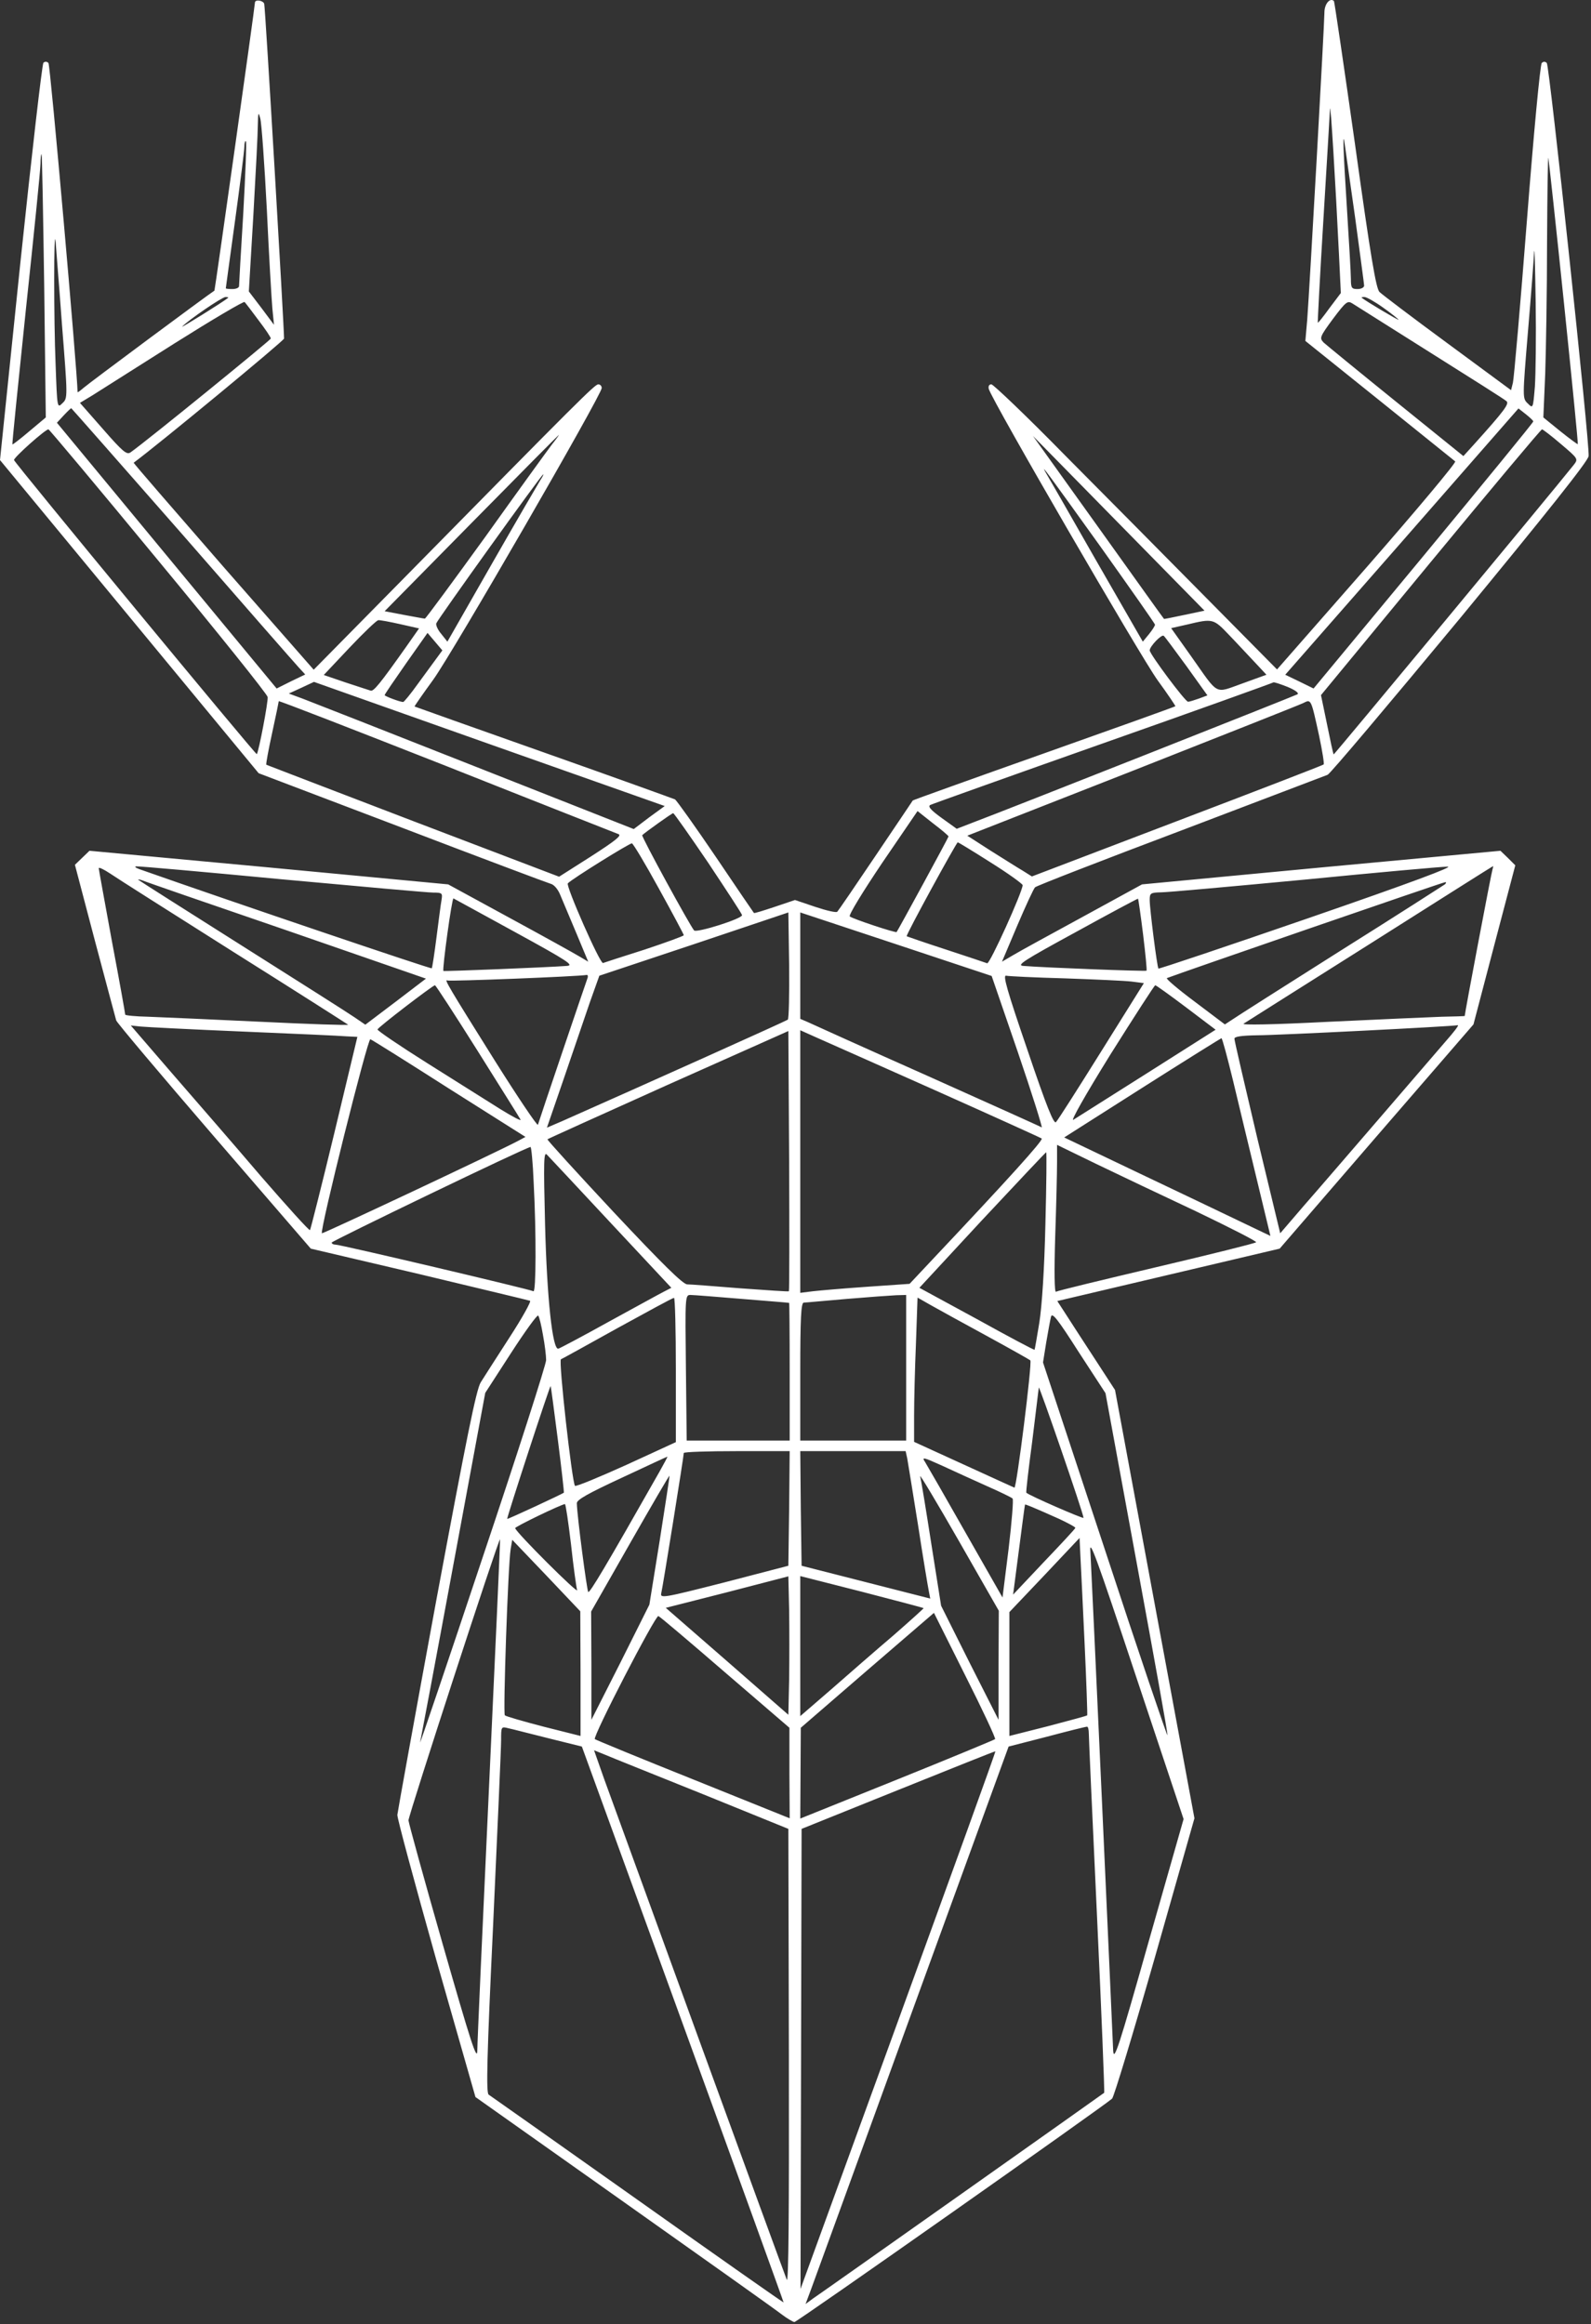 <?xml version="1.0" encoding="UTF-8"?> <svg xmlns="http://www.w3.org/2000/svg" width="601" height="878" viewBox="0 0 601 878" fill="none"><rect x="0" y="0" width="601" height="878" fill="#333333" stroke="none"/> <path d="M96.3 0.998C96.3 2.398 81.2 109.598 81 109.798C78.6 111.298 33.1 145.098 31.6 146.498C30.3 147.598 29.3 148.398 29.3 148.098C29.2 140.198 19 24.498 18.3 23.798C17.7 23.198 17 23.198 16.4 23.698C15.9 24.298 12 58.198 7.7 99.198L0 173.798L48.8 232.898L97.7 292.098L151.9 312.698C181.7 324.098 207 333.598 208.1 333.898C209.3 334.198 210.8 335.998 211.6 337.998C212.5 340.098 215.2 346.598 217.7 352.498L222.2 363.298L219 361.398C217.2 360.298 205.3 353.698 192.6 346.798L169.3 334.098L101.6 327.698L33.8 321.398L31.1 323.998L28.3 326.698L35.8 355.198C40 370.898 43.6 384.498 43.9 385.498C44.2 386.398 60.9 406.198 80.9 429.398L117.4 471.698L158.3 481.298C180.8 486.698 199.7 491.198 200.2 491.398C200.8 491.498 197.3 497.798 192.5 505.198C187.7 512.598 182.8 520.298 181.6 522.198C179.9 524.898 176.2 543.398 164.8 604.598C156.8 647.998 150.2 684.498 150.1 685.598C150 686.798 156.6 711.198 164.7 739.998L179.6 792.198L235.7 831.898C266.5 853.698 293.4 872.798 295.4 874.398C297.4 875.898 299.6 877.198 300.1 877.198C301.1 877.198 417.3 795.398 420.1 792.798C420.8 792.098 428.1 767.998 436.3 739.298L451.2 686.898L436.2 605.998L421.2 525.098L413.6 513.398C409.4 506.998 404.5 499.398 402.7 496.598L399.4 491.498L441.4 481.598L483.4 471.698L520 429.298L556.6 386.998L564.5 356.898L572.4 326.898L569.6 324.098L566.8 321.398L499.1 327.698L431.4 334.098L409.1 346.298C396.8 352.998 384.9 359.498 382.6 360.898L378.5 363.298L384.3 349.598C387.5 342.098 390.5 335.598 391 335.198C391.4 334.698 416.1 325.098 445.8 313.898C475.5 302.598 500.5 293.098 501.5 292.698C502.4 292.398 524.9 265.698 551.5 233.598C584.6 193.398 599.9 174.198 600.1 172.298C600.6 167.998 585.3 24.798 584.3 23.798C583.7 23.198 583 23.198 582.4 23.798C581.8 24.298 579.3 50.998 576.8 83.198C574.3 115.398 571.9 142.998 571.5 144.598L570.8 147.398L546.8 129.698C533.6 119.998 522 111.198 521.1 110.298C519.8 108.998 517.8 97.298 511.9 54.798C507.7 25.198 504.1 0.698 503.9 0.398C502.4 -1.002 500.3 1.498 500.3 4.698C500.3 8.898 494.7 108.998 493.8 120.798L493.1 128.798L521 151.198C536.3 163.498 549.2 173.898 549.7 174.298C550.2 174.698 535.2 192.598 516.5 213.998L482.4 252.898L455.6 225.798C440.9 210.898 416.9 186.698 402.3 171.998C387.8 157.198 375.2 145.198 374.5 145.198C373.6 145.198 373.3 145.898 373.5 146.898C374.6 151.098 431 248.298 437.3 256.998C441.1 262.198 444.1 266.698 444 266.798C443.8 266.998 421.5 274.998 394.4 284.598C367.3 294.198 345 302.198 344.8 302.398C344.7 302.598 338.4 311.898 330.8 323.198C323.2 334.498 316.7 343.998 316.3 344.398C316 344.898 312.2 343.998 308 342.598L300.3 339.998L292.6 342.598C288.4 343.998 284.9 345.098 284.8 344.898C284.7 344.798 278.2 335.298 270.4 323.698C262.6 312.198 255.6 302.398 255 301.998C254.3 301.698 231.9 293.598 205.3 284.198C178.7 274.798 156.8 266.998 156.6 266.898C156.5 266.798 159.7 262.198 163.7 256.698C171 246.598 227.3 149.098 227.3 146.598C227.3 145.798 226.7 145.198 226 145.198C224.7 145.198 219.1 150.798 152.6 218.398L118.5 252.998L84.3 213.998C65.6 192.498 50.3 174.898 50.5 174.798C59.6 168.098 107.3 128.698 107.3 127.898C107.3 123.298 100.2 2.398 99.8 1.398C99.3 0.098 96.3 -0.302 96.3 0.998ZM505.8 96.198L506.5 110.698L502.2 116.398C499.9 119.598 497.9 122.098 497.8 121.898C497.7 121.798 498.6 104.398 499.9 83.198C501.2 61.998 502.3 43.098 502.4 41.198C502.6 37.698 504.5 69.398 505.8 96.198ZM100.8 79.198C101.6 96.498 102.6 113.398 102.9 116.698L103.5 122.698L98.8 116.398L94 110.098L95.7 81.398C96.6 65.598 97.4 50.198 97.4 47.198C97.5 42.398 97.6 42.098 98.3 44.698C98.8 46.298 99.9 61.898 100.8 79.198ZM511.9 82.198C513.7 95.698 515.3 107.298 515.3 107.898C515.3 108.598 514.2 109.198 512.8 109.198C510.6 109.198 510.3 108.798 510.3 105.398C510.3 103.398 509.6 91.298 508.8 78.698C507.4 56.798 507.1 48.098 508 54.698C508.2 56.298 510 68.698 511.9 82.198ZM91.9 80.498C91 94.998 90.3 107.398 90.3 108.098C90.3 108.698 89.2 109.198 87.8 109.198C86.4 109.198 85.3 109.098 85.3 108.898C85.3 108.698 86.9 97.198 88.8 83.298C90.7 69.398 92.3 56.898 92.3 55.498C92.3 53.998 92.6 53.098 92.9 53.398C93.2 53.798 92.7 65.898 91.9 80.498ZM16.7 108.198L17.3 157.698L11.1 162.898C7.7 165.798 4.8 167.998 4.7 167.898C4.5 167.798 6.9 144.698 9.8 116.698C12.8 88.598 15.3 63.898 15.3 61.798C15.3 59.598 15.5 58.098 15.7 58.298C15.9 58.498 16.3 80.998 16.7 108.198ZM590.8 114.598C593.8 143.698 596.2 167.698 596 167.798C595.9 167.898 592.9 165.698 589.4 162.898L583 157.698L583.7 141.298C584 132.298 584.4 109.798 584.4 91.298C584.5 72.798 584.7 58.598 584.9 59.698C585.1 60.798 587.8 85.498 590.8 114.598ZM23.4 122.498C25.6 150.298 25.6 150.398 23.6 152.298C21.6 154.298 21.6 154.298 21 137.598C20.3 121.098 20.3 84.398 21 91.198C21.1 93.098 22.3 107.198 23.4 122.498ZM579.8 146.098C579.1 154.398 579.1 154.398 577.1 152.398C575.1 150.498 575.1 150.398 577.2 125.098C578.4 111.098 579.4 97.698 579.5 95.198C579.7 92.698 579.9 101.298 580.1 114.198C580.3 127.098 580.1 141.498 579.8 146.098ZM86.2 112.498C84.4 113.998 68 124.198 68.8 123.398C71.3 120.798 83.9 112.198 85.2 112.198C86 112.198 86.4 112.398 86.2 112.498ZM522.6 116.298C525.7 118.498 528.3 120.598 528.3 120.798C528.3 121.098 516.3 113.998 514.4 112.498C514.2 112.298 514.6 112.198 515.4 112.198C516.2 112.198 519.4 113.998 522.6 116.298ZM97.6 120.898C100.2 124.298 102.3 127.398 102.3 127.898C102.2 128.498 55.3 166.698 49.3 170.898C47.9 171.898 46.4 170.698 38.9 162.098L30.2 152.198L35 149.298C37.6 147.598 51.5 138.898 65.8 129.798C80.1 120.798 92.1 113.698 92.4 114.098C92.7 114.398 95.1 117.498 97.6 120.898ZM540.3 133.198C555.4 142.698 568.4 150.898 569 151.498C570.3 152.398 568.5 154.898 556.7 167.998L552.8 172.298L527.3 151.698C513.3 140.398 501 130.298 500 129.398C498.4 127.698 498.5 127.298 503.5 120.498C508.4 113.998 509 113.498 510.8 114.598C511.9 115.298 525.2 123.698 540.3 133.198ZM68.9 201.898C91.8 228.198 111.6 250.798 112.9 252.198L115.3 254.798L109.9 257.398L104.5 260.098L63 209.898L21.5 159.698L24.1 156.898C25.5 155.398 26.8 154.198 26.9 154.198C27 154.198 45.9 175.698 68.9 201.898ZM579.2 159.198C579.3 159.498 560.6 182.298 537.8 209.898L496.2 260.098L490.9 257.498L485.5 254.898L529.6 204.598L573.6 154.298L576.4 156.498C577.9 157.698 579.2 158.898 579.2 159.198ZM59.8 211.798C82.4 239.098 100.9 262.198 101.1 263.298C101.4 264.798 97.7 284.198 97 284.898C96.6 285.198 5.5 174.898 5.3 173.798C5.1 172.898 17.1 162.198 18.3 162.198C18.6 162.198 37.3 184.498 59.8 211.798ZM589.7 167.798C596.2 173.298 596.2 173.398 594.5 175.598C586 186.298 503.9 285.198 503.8 284.998C503.6 284.798 502.5 279.698 501.3 273.698L499 262.598L540.4 212.398C563.2 184.798 582.1 162.198 582.5 162.198C582.8 162.198 586.1 164.698 589.7 167.798ZM208.5 167.898C206.9 169.998 195.6 185.598 183.4 202.698C171.1 219.698 160.8 233.698 160.5 233.698C160.1 233.698 156.5 232.998 152.6 232.298L145.3 230.898L178.1 197.598C196.1 179.298 211 164.298 211.1 164.298C211.3 164.198 210.1 165.898 208.5 167.898ZM447.4 232.298C443.2 233.198 439.7 233.898 439.7 233.798C439.6 233.798 428.5 218.198 414.9 199.198L390.2 164.698L422.6 197.698L455 230.698L447.4 232.298ZM415.7 206.498C427 222.398 436.3 235.598 436.3 235.998C436.3 236.398 435.3 237.998 434 239.598L431.7 242.398L413.7 211.098C403.9 193.898 395.4 179.098 394.9 178.298C392.9 174.798 395.9 178.898 415.7 206.498ZM204.1 181.398C203.3 182.698 195 196.898 185.8 212.998L169 242.398L166.7 239.498C165.4 237.998 164.6 236.198 164.8 235.498C165.3 233.998 204.6 179.198 205.2 179.198C205.4 179.198 204.9 180.198 204.1 181.398ZM151.2 235.798L158.3 237.398L153.6 244.098C143.5 258.398 141.1 261.298 140 260.898C139.3 260.698 135.1 259.298 130.5 257.798L122.3 254.998L132 244.698C137.4 238.998 142.3 234.298 142.9 234.298C143.5 234.198 147.2 234.898 151.2 235.798ZM464.3 239.898C467.4 243.098 471.7 247.798 474.1 250.298L478.4 254.898L469.3 258.198C458.6 261.998 460.6 262.998 450 247.998L442.4 237.298L448.6 235.898C458.2 233.598 458.4 233.698 464.3 239.898ZM164.9 248.698C163.7 250.298 160.5 254.698 157.8 258.398C155.1 262.198 152.6 265.198 152.3 265.198C151.1 265.198 145.3 262.998 145.3 262.598C145.3 262.298 149 256.898 153.4 250.598L161.5 239.098L164.3 242.398L167.1 245.698L164.9 248.698ZM448.3 251.798L456.1 262.698L452.9 263.898C451.2 264.498 449.3 265.098 448.8 265.098C447.8 265.198 434.3 247.098 434.3 245.698C434.3 244.198 438.8 239.498 439.6 240.198C440.1 240.598 443.9 245.798 448.3 251.798ZM245.2 308.798L239.4 313.198L179.6 289.598C146.7 276.598 117.4 265.098 114.5 263.998L109.1 261.998L113.9 259.798L118.6 257.598L184.9 281.098L251.1 304.498L245.2 308.798ZM490.1 262.298C488.8 262.998 379.9 306.098 367.6 310.698L361.4 313.098L355.7 308.998C351.7 306.098 350.4 304.698 351.4 304.098C352.2 303.698 381.6 293.198 416.7 280.798C451.9 268.398 480.8 257.998 481 257.798C481.2 257.598 483.6 258.398 486.4 259.498C489.5 260.798 490.8 261.898 490.1 262.298ZM233.6 315.098C235 315.598 232.6 317.498 223.3 323.498L211.2 331.198L156.1 310.198C125.8 298.598 100.8 288.998 100.6 288.898C100.4 288.698 101.4 283.298 102.8 276.898C104.2 270.498 105.3 265.098 105.3 264.898C105.3 264.598 133.8 275.698 168.6 289.398C203.3 303.198 232.6 314.698 233.6 315.098ZM498.3 277.998C499.5 283.698 500.3 288.598 500 288.798C499.7 289.098 474.8 298.698 444.6 310.198L389.8 331.098L386.3 328.898C384.4 327.798 378.9 324.298 374.1 321.298L365.4 315.698L427.6 291.298C461.8 277.798 490.9 266.298 492.3 265.598C495.3 264.098 495.2 263.798 498.3 277.998ZM358.3 315.998C358.3 316.398 339.4 351.098 338.7 352.098C338.3 352.498 322 347.098 321 346.198C320.5 345.698 326.1 336.598 333.3 325.898L346.6 306.398L352.4 310.998C355.7 313.498 358.3 315.698 358.3 315.998ZM267.5 325.898C274.4 336.298 280.2 345.098 280.3 345.698C280.6 346.998 263.2 352.498 262.2 351.498C260.8 349.998 242.2 315.998 242.6 315.498C243.9 314.298 253.8 307.198 254.3 307.198C254.6 307.198 260.5 315.598 267.5 325.898ZM248.9 335.698C254.1 345.098 258.3 352.998 258.3 353.298C258.3 353.598 251.7 355.998 243.6 358.698C235.4 361.298 228.3 363.598 227.8 363.798C226.7 364.298 213.6 334.498 214.5 333.698C216.1 331.998 238 318.398 238.7 318.598C239.2 318.698 243.8 326.398 248.9 335.698ZM374.2 325.798C380.9 329.998 386.3 333.898 386.3 334.398C386.3 336.798 373.9 364.298 372.9 363.898C372.3 363.698 365.3 361.298 357.3 358.698C349.3 356.098 342.7 353.798 342.5 353.698C342.1 353.298 361.3 318.198 361.8 318.198C362 318.198 367.6 321.598 374.2 325.798ZM88.3 359.698C111.7 374.398 131.1 386.798 131.5 387.098C131.9 387.398 117 386.898 98.5 385.998C80 385.098 60.9 384.298 56.1 384.098C51.2 383.998 47.3 383.598 47.3 383.298C47.3 382.898 45.1 370.498 42.3 355.698C39.6 340.898 37.3 328.398 37.3 327.998C37.3 327.498 39.2 328.398 41.6 329.998C43.9 331.598 64.9 344.898 88.3 359.698ZM106.7 332.198C136.1 334.898 161.7 337.198 163.7 337.198C167 337.198 167.2 337.398 166.8 339.898C166.5 341.498 165.7 347.798 164.9 353.998C164.1 360.298 163.3 365.498 163.1 365.798C162.7 366.098 88.6 340.998 52.8 328.398C51.1 327.798 50.6 327.298 51.6 327.298C52.5 327.198 77.3 329.398 106.7 332.198ZM494.4 346.798C463.4 357.498 437.8 366.098 437.6 365.898C437.1 365.398 434.3 343.398 434.3 339.998C434.3 337.398 434.6 337.198 438.6 337.098C440.9 337.098 465.3 334.898 492.8 332.298C520.3 329.598 544.6 327.398 546.8 327.398C549.5 327.298 533.2 333.398 494.4 346.798ZM563.8 328.398C563.4 329.398 553.3 382.798 553.3 383.798C553.3 383.898 549.4 383.998 544.6 384.098C539.7 384.298 520.6 385.098 502 385.998C480.6 387.098 468.7 387.298 469.8 386.698C470.6 386.198 492.2 372.498 517.6 356.498C543 340.398 563.9 327.198 564 327.198C564.1 327.198 564 327.798 563.8 328.398ZM108.4 351.498L160.9 369.698L149.5 378.398L138 387.098L133.9 384.298C131.6 382.698 112.5 370.598 91.3 357.198C70.1 343.798 52.6 332.698 52.3 332.398C52 332.098 52.7 332.198 53.8 332.598C54.9 333.098 79.5 341.598 108.4 351.498ZM545.8 334.098C545.2 334.498 527.5 345.898 506.3 359.198C485.1 372.598 466.7 384.298 465.3 385.298L462.7 386.998L451.3 378.398C445 373.698 440.3 369.698 440.8 369.498C445.4 367.698 545 333.298 545.8 333.298C546.4 333.198 546.4 333.498 545.8 334.098ZM194.7 352.198C214.6 363.098 217 364.698 214.1 364.898C205.9 365.498 167.8 366.998 167.5 366.798C167 366.198 170.7 339.198 171.3 339.398C171.6 339.598 182.2 345.298 194.7 352.198ZM431.8 352.998C432.7 360.398 433.3 366.498 433.1 366.698C432.8 366.998 395.4 365.598 386.6 364.898C383.8 364.698 386.6 362.898 406.6 351.998C419.3 344.998 429.8 339.398 429.9 339.498C430 339.598 430.9 345.698 431.8 352.998ZM297.6 385.198C297 385.698 244 409.498 212.2 423.598L206.6 425.998L213 407.398C216.5 397.098 220.9 384.198 222.8 378.698L226.4 368.598L262.1 356.698L297.8 344.698L298.1 364.598C298.2 375.598 298 384.798 297.6 385.198ZM384.5 397.498C389.9 413.298 393.9 426.098 393.5 425.898C393.1 425.598 373.7 416.898 350.3 406.398C326.9 395.998 306.6 386.798 305.1 386.098L302.3 384.898V364.798V344.698L338.5 356.698L374.6 368.698L384.5 397.498ZM221.8 369.898C221.2 371.498 204.1 421.898 203.2 424.898C203 425.498 195.6 414.498 186.8 400.498C169.7 373.198 167.6 369.698 169 370.398C169.6 370.798 218.6 368.898 221.7 368.298C222.1 368.298 222.2 368.998 221.8 369.898ZM402.3 369.598C413.6 369.998 424.9 370.498 427.4 370.798L432.1 371.398L416.1 396.998C407.3 411.098 399.6 423.198 398.9 423.898C398.1 424.798 395.4 418.198 388.1 396.598C380.4 374.098 378.7 368.198 380.1 368.598C381 368.798 391 369.298 402.3 369.598ZM180.3 396.798C188.8 410.398 196.2 422.098 196.6 422.898C197.1 423.698 193.7 421.898 189 418.998C184.4 416.098 172 408.298 161.5 401.698C151 395.098 142.5 389.298 142.6 388.898C142.9 387.998 163.4 372.298 164.3 372.198C164.6 372.198 171.8 383.298 180.3 396.798ZM448.1 380.598L459.2 388.998L433.5 405.298C419.4 414.198 406.8 422.198 405.5 422.998C404.2 423.898 409.7 414.098 419.5 398.298C428.5 383.998 436.1 372.198 436.4 372.198C436.7 372.198 442 375.998 448.1 380.598ZM91.8 389.698C111.1 390.498 128.7 391.298 130.9 391.498L135 391.698L126.3 427.998C121.5 447.898 117.3 464.498 117.1 464.698C116.8 464.998 108.6 455.898 98.7 444.498C88.9 432.998 73.7 415.498 65.1 405.598L49.4 387.398L53.1 387.798C55.1 387.998 72.6 388.898 91.8 389.698ZM546.1 393.398C543.1 396.898 532 409.798 521.3 422.198C510.6 434.598 497.8 449.498 492.7 455.298L483.6 465.898L474.9 429.798C470.2 409.898 466.3 393.098 466.3 392.398C466.3 391.598 468.8 391.198 475.1 391.098C482.4 391.098 547.9 387.798 550.7 387.298C551.2 387.298 549.1 389.998 546.1 393.398ZM298 487.798C297.9 487.998 289.7 487.398 279.8 486.698C269.9 485.898 260.8 485.198 259.6 485.198C258 485.198 250.2 477.498 231.9 457.998C217.9 442.998 206.6 430.598 206.8 430.398C207 430.198 227.6 420.898 252.5 409.698L297.8 389.498L298.1 438.498C298.2 465.498 298.2 487.598 298 487.798ZM353.3 411.898C375 421.598 393.1 429.798 393.5 430.098C394.2 430.698 381.1 445.198 351.3 476.798L343.6 484.998L327.7 486.098C319 486.698 309.7 487.498 307.1 487.798L302.3 488.398V438.798V389.198L308.1 391.798C311.2 393.198 331.6 402.198 353.3 411.898ZM169.7 411.298L198.5 429.498L195.7 430.998C187.8 435.198 121.9 466.198 121.6 465.898C120.7 464.998 138.9 392.198 139.9 392.598C140.5 392.798 153.9 401.198 169.7 411.298ZM465.7 407.898C467.8 416.598 471.8 433.398 474.7 445.298L479.9 466.898L451.9 453.498C436.4 446.098 418.9 437.798 412.9 434.898L402 429.698L431.4 410.998C447.6 400.698 461.1 392.298 461.4 392.198C461.7 392.198 463.6 399.298 465.7 407.898ZM452 457.698C464.7 463.798 474.9 468.998 474.5 469.298C474.1 469.698 457.2 473.898 436.8 478.698C416.5 483.498 399.4 487.598 398.9 487.998C398.3 488.298 398.2 480.098 398.6 467.198C399 455.498 399.3 442.898 399.3 439.198V432.498L414.1 439.698C422.2 443.598 439.2 451.698 452 457.698ZM201.6 446.898C202.6 465.898 202.5 488.398 201.5 487.798C200.3 487.098 128.7 470.198 126.8 470.198C126 470.198 125.3 469.898 125.3 469.398C125.4 468.798 198.7 433.398 200.4 433.298C200.7 433.198 201.3 439.298 201.6 446.898ZM230.8 462.098L253.6 486.498L250.7 487.998C249.1 488.798 239.7 493.998 229.8 499.398C219.9 504.898 211.4 509.398 210.9 509.498C208.7 509.998 206.6 490.198 205.9 462.698C205.3 438.498 205.4 434.898 206.6 436.198C207.4 436.998 218.3 448.698 230.8 462.098ZM394.9 462.398C394.5 479.898 393.6 493.298 392.6 499.698C391.7 505.198 390.9 509.798 390.8 509.898C390.7 510.098 380.9 504.898 369 498.298L347.3 486.498L371 460.898C384.1 446.898 395 435.298 395.2 435.298C395.4 435.198 395.3 447.498 394.9 462.398ZM280.3 490.698C289.9 491.498 297.9 492.098 298.1 492.198C298.2 492.198 298.3 503.898 298.3 518.198V544.198H278.8H259.4L259.1 516.698C258.8 489.798 258.8 489.198 260.8 489.198C261.9 489.198 270.7 489.898 280.3 490.698ZM342.3 516.698V544.198H322.3H302.3V518.198C302.3 498.098 302.6 492.198 303.6 492.098C304.2 492.098 311.6 491.398 319.8 490.698C328.1 489.998 336.5 489.398 338.6 489.298L342.3 489.198V516.698ZM255.3 517.498V544.798L236.6 553.398C226.2 558.098 217.5 561.698 217.2 561.298C216.1 560.098 210.9 513.798 211.9 513.498C212.4 513.298 222 507.998 233.3 501.698C244.6 495.498 254.1 490.298 254.6 490.298C255 490.198 255.3 502.498 255.3 517.498ZM372.8 504.698C381.6 509.498 389 513.698 389.2 513.898C390 514.498 384 562.298 383.2 561.998C382.8 561.798 374.1 557.898 363.9 553.198L345.3 544.698V534.698C345.3 529.198 345.6 516.898 346 507.498L346.6 490.198L351.7 493.098C354.5 494.698 364 499.898 372.8 504.698ZM429.4 590.498C435.9 625.798 441.2 655.098 441 655.498C440.9 655.998 430.2 624.498 417.4 585.498L394 514.698L395.2 507.198C395.9 503.098 396.7 498.698 397 497.498C397.4 495.598 399.4 498.098 407.5 510.798L417.6 526.298L429.4 590.498ZM205.1 504.298C205.8 507.998 206.3 512.198 206.3 513.798C206.3 515.398 195.5 549.098 182.2 588.698C169 628.298 158.4 659.598 158.7 658.198C159 656.798 164.7 626.598 171.3 590.898L183.3 526.198L193 511.198C198.3 502.998 203 496.498 203.3 496.998C203.7 497.398 204.5 500.698 205.1 504.298ZM210.7 543.698C212.1 554.598 213.1 563.698 213 563.898C212.4 564.398 191.8 573.998 191.6 573.798C191.3 573.598 207.7 523.398 208 523.598C208.1 523.698 209.3 532.698 210.7 543.698ZM409.3 573.398C409.3 573.898 388.6 564.898 387.7 563.898C387.5 563.798 388.5 555.098 389.9 544.698C391.2 534.198 392.3 524.998 392.4 524.198C392.4 522.798 409.3 571.798 409.3 573.398ZM298.1 569.898L297.8 591.498L273.6 597.798C250.4 603.698 249.3 603.898 249.8 601.798C250.4 599.398 258.3 550.098 258.3 548.898C258.3 548.498 267.3 548.198 278.3 548.198H298.3L298.1 569.898ZM342.7 550.898C343 552.498 344.8 563.798 346.8 576.198C348.7 588.598 350.6 599.898 350.9 601.298L351.4 603.898L327.1 597.698L302.8 591.498L302.5 569.898L302.3 548.198H322.2H342.1L342.7 550.898ZM249.1 555.998C228.8 591.798 222.7 601.998 222.2 601.398C221.7 600.798 218 572.798 217.9 567.898C217.8 566.598 222.1 564.198 234.8 558.298C244.2 553.898 251.9 550.298 252.1 550.298C252.3 550.198 250.9 552.798 249.1 555.998ZM372.8 561.398C377.8 563.598 382.1 565.698 382.5 566.098C382.9 566.398 382.2 574.998 381 585.098L378.7 603.498L364.8 579.098C357.2 565.698 350.3 553.698 349.5 552.398C348.1 550.298 348.6 550.398 355.9 553.698C360.2 555.698 367.9 559.198 372.8 561.398ZM377.2 629.098V649.698L366.3 628.198L355.5 606.598L351.8 583.198C349.8 570.298 347.9 558.798 347.6 557.698C347.3 556.598 353.9 567.598 362.2 582.098L377.3 608.498L377.2 629.098ZM249.2 581.998L245.3 606.198L234.4 627.998L223.4 649.698V629.198L223.3 608.798L238 582.998C246.1 568.798 252.8 557.298 252.9 557.498C253 557.598 251.3 568.598 249.2 581.998ZM215.7 583.398C216.6 591.798 217.7 599.598 218 600.698C218.5 602.398 195.2 579.198 194.6 577.298C194.4 576.798 211.8 568.398 213.4 568.198C213.7 568.198 214.7 575.098 215.7 583.398ZM400.1 573.798C403.5 575.398 406.3 576.898 406.2 577.198C406.2 577.498 400.9 583.198 394.4 589.998L382.7 602.398L384.9 585.498C386.1 576.298 387.1 568.598 387.2 568.398C387.3 568.198 389.8 569.198 400.1 573.798ZM433.9 733.498C422.6 773.498 420.8 778.998 420.5 774.698C420.4 771.898 418.5 729.898 416.3 681.198C414.1 632.498 412.1 589.798 411.9 586.198C411.4 580.698 414 587.698 429.2 633.498L447.1 687.198L433.9 733.498ZM184.7 675.698C182.3 727.398 180.3 771.898 180.3 774.698C180.2 778.798 177.9 771.698 167.3 734.698C160.2 709.898 154.4 688.798 154.3 687.698C154.3 685.798 188.4 580.998 188.9 581.498C189 581.598 187.1 623.998 184.7 675.698ZM409.7 620.698C410.4 635.498 410.8 647.798 410.7 647.998C410.6 648.198 403.9 649.998 395.9 652.098L381.3 655.798V632.398V608.998L394.6 594.998L407.8 580.998L408.1 587.398C408.3 590.898 409 605.798 409.7 620.698ZM219.3 632.298V655.798L205.4 652.298C197.7 650.298 191.1 648.398 190.7 647.998C190 647.198 191.9 591.398 192.9 585.198L193.5 581.698L206.4 595.198L219.2 608.698L219.3 632.298ZM298.1 634.398L297.8 647.798L274.7 627.598L251.5 607.398L274.7 601.498L297.8 595.498L298.1 608.298C298.2 615.298 298.2 627.098 298.1 634.398ZM348.9 607.498C349 607.598 343.9 612.198 337.5 617.798C331 623.298 320.5 632.498 314.1 638.098L302.3 648.298V621.798V595.398L325.5 601.298C338.3 604.598 348.8 607.398 348.9 607.498ZM375.9 656.998C375.5 657.298 358.9 664.198 338.8 672.298L302.3 686.998L302.4 669.898L302.5 652.698L327.6 630.998L352.8 609.298L364.6 632.898C371.1 645.798 376.2 656.698 375.9 656.998ZM273.9 631.798L298.2 652.698V669.798L298.3 686.898L261.8 672.198C241.8 664.198 225.1 657.298 224.7 656.998C223.8 656.098 247.6 610.098 248.7 610.498C249.3 610.698 260.6 620.298 273.9 631.798ZM207.3 656.698L219.8 659.798L258 764.798C279 822.498 296.1 869.798 296 869.798C295.9 869.898 271.1 852.498 240.8 830.998C210.6 809.598 185.2 791.698 184.6 791.298C183.6 790.798 183.9 777.198 186.3 726.698C187.9 691.498 189.3 660.298 189.3 657.398C189.3 652.198 189.3 652.198 192.1 652.898C193.6 653.198 200.4 654.998 207.3 656.698ZM411.3 654.898C411.3 656.498 412.7 687.598 414.4 723.998C416.1 760.498 417.3 790.498 417.1 790.598C416.8 790.898 311.3 865.498 307 868.398L304.3 870.398L306.5 864.498C307.7 861.298 324.9 813.898 344.8 759.198L381 659.798L395.4 656.098C403.3 653.998 410.1 652.298 410.6 652.298C411 652.198 411.3 653.398 411.3 654.898ZM265.3 677.698L297.8 690.898L298 777.298C298.1 835.898 297.9 862.898 297.2 861.198C296.1 858.598 234.9 690.498 228.2 671.998L224.4 661.198L228.6 662.898C230.9 663.898 247.4 670.498 265.3 677.698ZM339.3 763.298L302.4 864.698L302.6 777.798L302.8 690.898L339.3 676.198C359.4 668.098 375.9 661.498 376 661.598C376.2 661.698 359.6 707.498 339.3 763.298Z" fill="white"></path> </svg> 